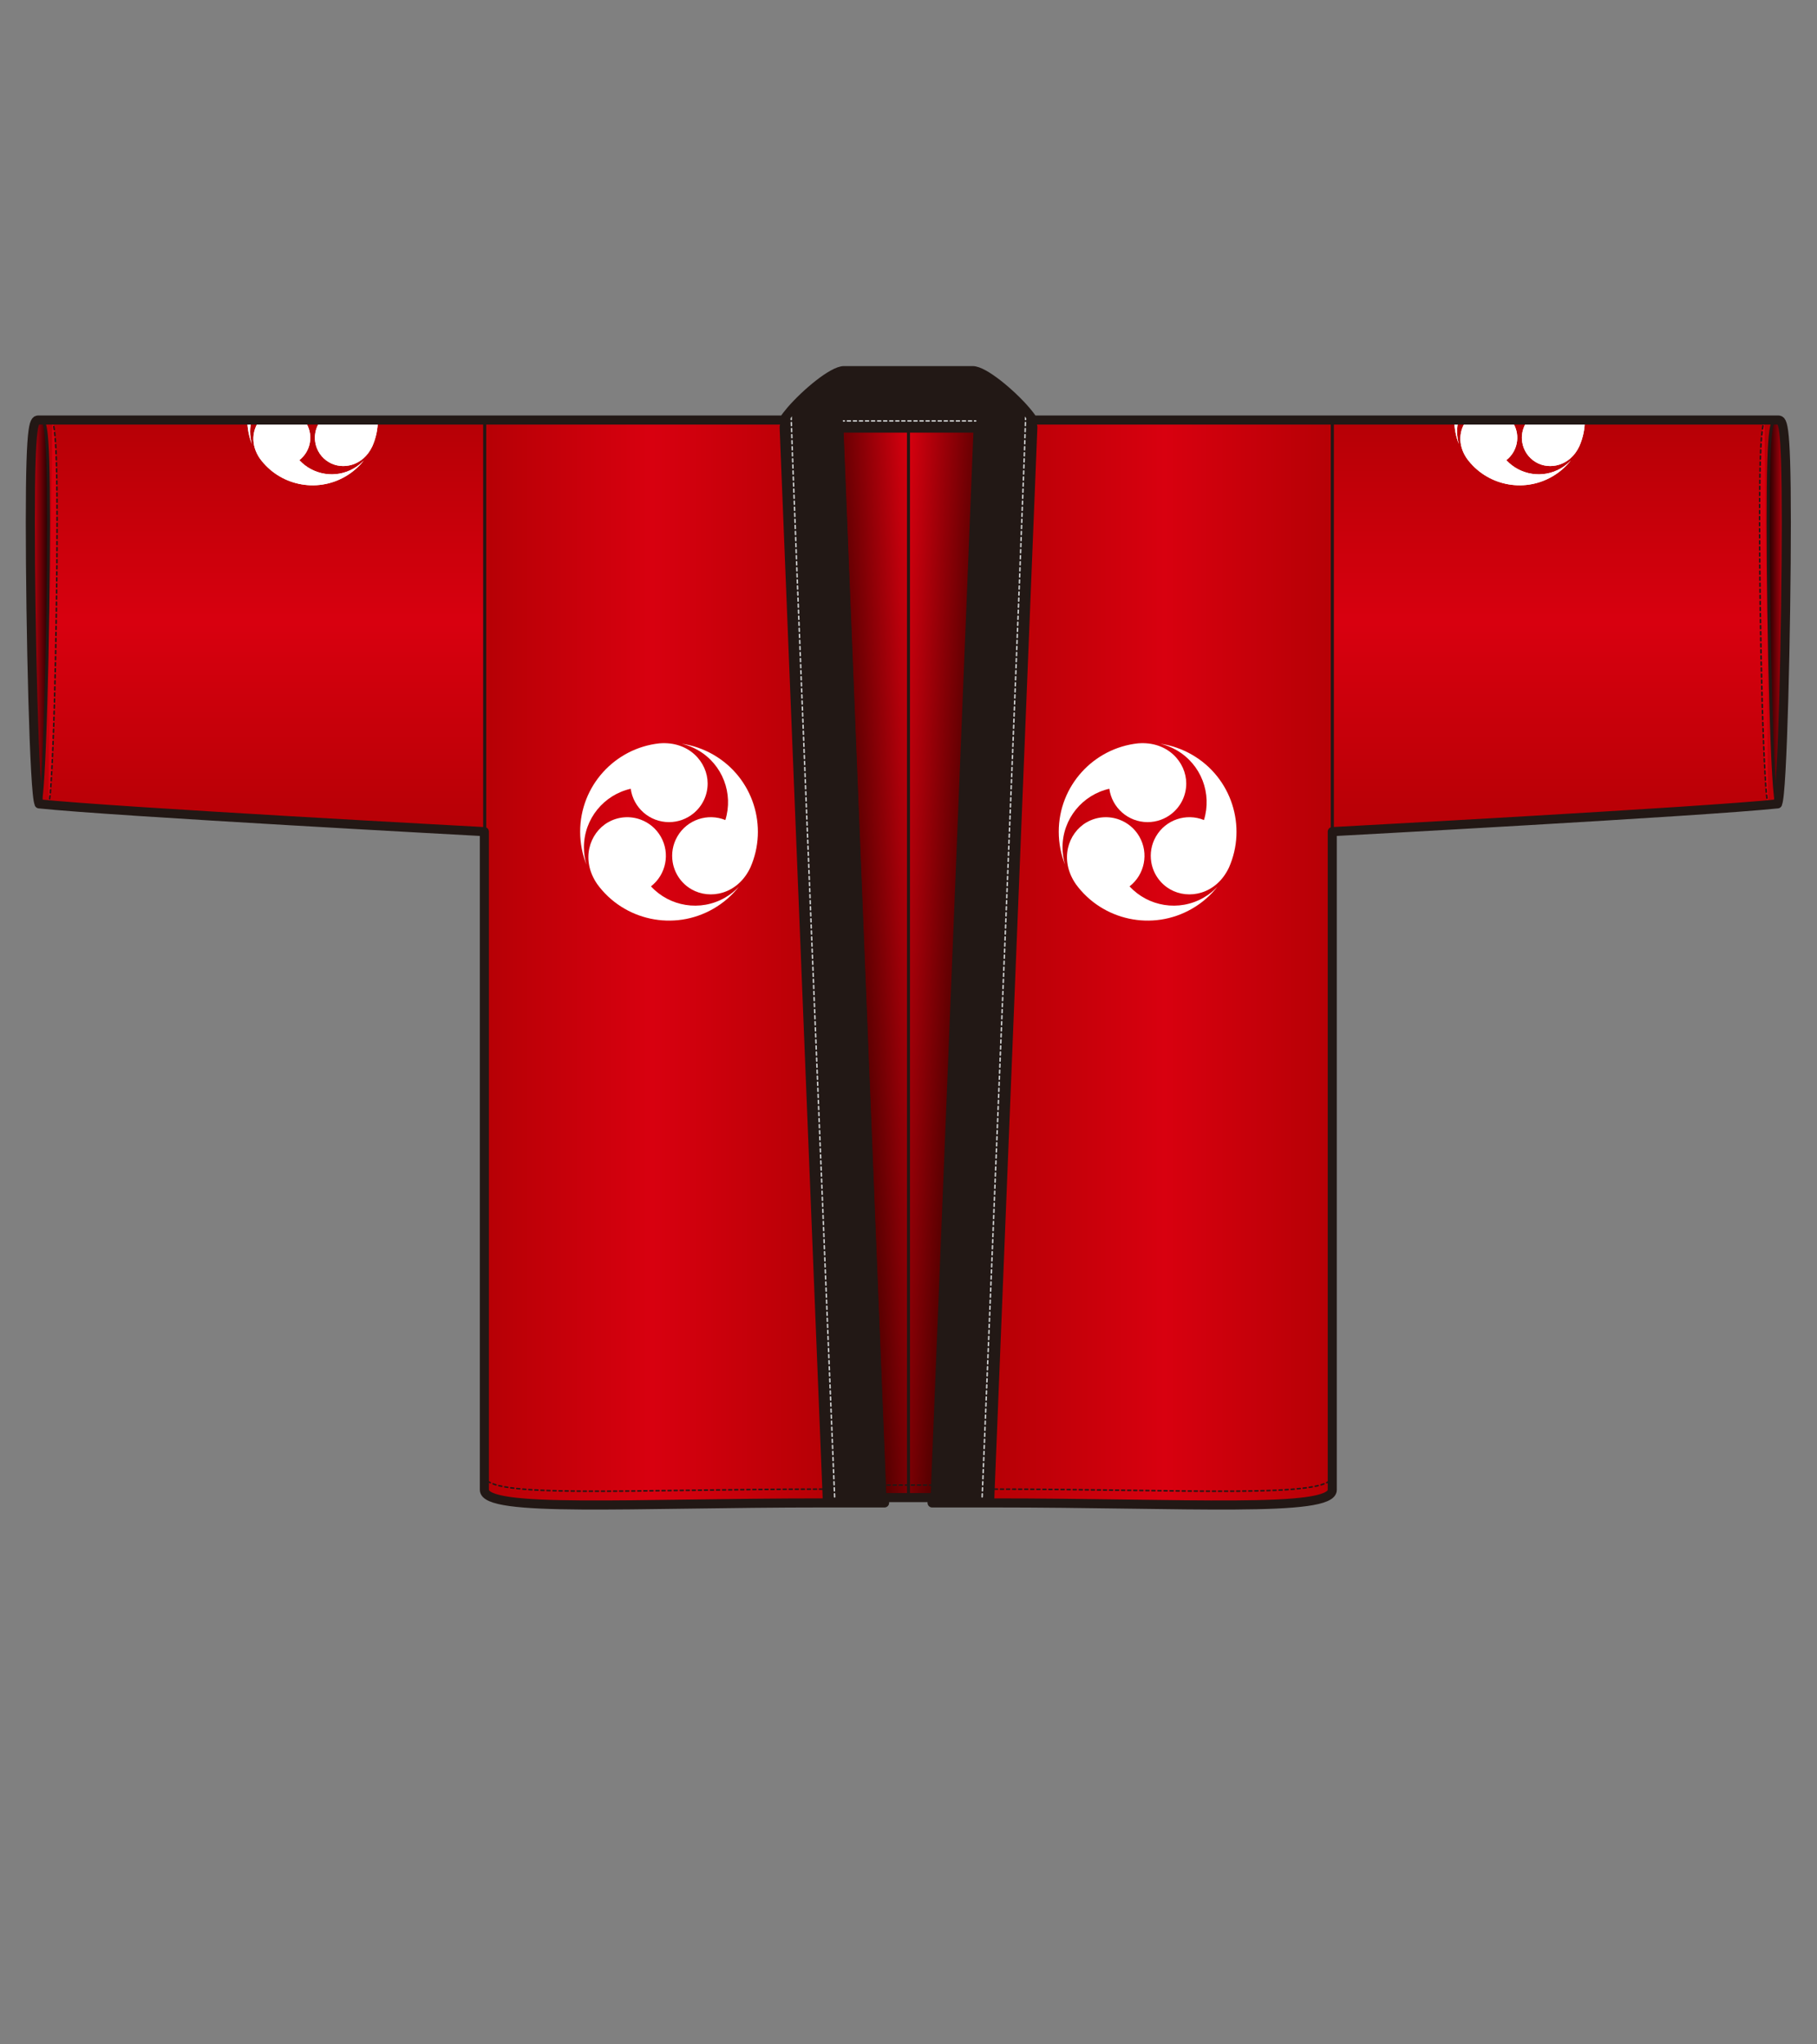 <?xml version="1.0" encoding="utf-8"?>
<!-- Generator: Adobe Illustrator 12.0.0, SVG Export Plug-In . SVG Version: 6.00 Build 51448)  -->
<!DOCTYPE svg PUBLIC "-//W3C//DTD SVG 1.1//EN" "http://www.w3.org/Graphics/SVG/1.1/DTD/svg11.dtd">
<svg  version="1.1" id="レイヤー_1" xmlns="http://www.w3.org/2000/svg" xmlns:xlink="http://www.w3.org/1999/xlink" width="600" height="675" viewBox="0 0 600 675"
	 overflow="visible" enable-background="new 0 0 600 675" xml:space="preserve">
<rect x="0" y="0" width="600" height="675" fill="#808080" stroke="none"/>
<rect fill="none" width="600" height="675"/>
<g>
	<linearGradient id="XMLID_11_" gradientUnits="userSpaceOnUse" x1="513.46" y1="138.687" x2="513.46" y2="274.587">
		<stop  offset="0" style="stop-color:#B60005"/>
		<stop  offset="0.494" style="stop-color:#D8000F"/>
		<stop  offset="1" style="stop-color:#B60005"/>
	</linearGradient>
	<path fill="url(#XMLID_11_)" stroke="#221815" stroke-linecap="round" stroke-linejoin="round" d="M439.936,274.587
		c0,0,122.58-6.575,147.049-9.168l-0.118-126.731l-146.931-0.001V274.587z"/>
	<path fill="#221815" stroke="#221815" stroke-linecap="round" stroke-linejoin="round" d="M283.76,122.374
		c-3.402,0-6.157,3.037-6.157,7.022l0.521,12.947h21.948h21.949l0.521-12.947c0-3.985-2.757-7.022-6.158-7.022H283.76z"/>
	<path fill="#221815" stroke="#221815" stroke-linecap="round" stroke-linejoin="round" d="M307.791,496.227h19.988l14.281-355.236
		c0-3.725-15.646-18.617-20.856-18.617h-4.821c3.401,0,6.158,3.037,6.158,7.022l-1.189,29.559
		C320.465,180.951,310.689,424.213,307.791,496.227z"/>
	<linearGradient id="XMLID_12_" gradientUnits="userSpaceOnUse" x1="309.173" y1="317.352" x2="282.998" y2="318.723">
		<stop  offset="0" style="stop-color:#D8000F"/>
		<stop  offset="1" style="stop-color:#530000"/>
	</linearGradient>
	<path fill="url(#XMLID_12_)" stroke="#221815" stroke-linecap="round" stroke-linejoin="round" d="M300,142.343v352.129h-7.792
		c-2.896-72.014-12.604-313.521-13.489-335.518l-0.666-16.611H300z"/>
	
		<linearGradient id="XMLID_13_" gradientUnits="userSpaceOnUse" x1="-12367.514" y1="317.352" x2="-12393.688" y2="318.724" gradientTransform="matrix(-1 0 0 1 -12076.685 0)">
		<stop  offset="0" style="stop-color:#D8000F"/>
		<stop  offset="1" style="stop-color:#530000"/>
	</linearGradient>
	<path fill="url(#XMLID_13_)" stroke="#221815" stroke-linecap="round" stroke-linejoin="round" d="M300,142.343v352.129h7.791
		c2.896-72.014,12.605-313.521,13.49-335.518l0.667-16.611H300z"/>
	<linearGradient id="XMLID_14_" gradientUnits="userSpaceOnUse" x1="6499.398" y1="202.124" x2="6500.848" y2="202.124">
		<stop  offset="0" style="stop-color:#D8000F"/>
		<stop  offset="1" style="stop-color:#530000"/>
	</linearGradient>
	
		<path fill="url(#XMLID_14_)" stroke="#221815" stroke-width="0.5" stroke-linecap="round" stroke-linejoin="round" stroke-dasharray="1" d="
		M582.66,138.688c-1.053,2.824-1.629,9.98-1.629,33.736c0,17.692,0.345,41.128,0.879,59.703c0.285,9.917,0.615,18.165,0.957,23.853
		c0.275,4.591,0.46,7.659,0.983,9.58"/>
	
		<linearGradient id="XMLID_15_" gradientUnits="userSpaceOnUse" x1="11744.912" y1="202.051" x2="11750.912" y2="202.051" gradientTransform="matrix(-1 0 0 1 12334.777 0)">
		<stop  offset="0" style="stop-color:#D8000F"/>
		<stop  offset="1" style="stop-color:#200000"/>
	</linearGradient>
	<path fill="url(#XMLID_15_)" stroke="#221815" stroke-linecap="round" stroke-linejoin="round" d="M583.865,172.424
		c0,34.997,1.342,92.995,3.001,92.995c1.655,0,2.999-57.998,2.999-92.995c0-34.998-1.344-33.736-2.999-33.736
		C585.207,138.688,583.865,137.426,583.865,172.424z"/>
	
		<line fill="none" stroke="#C9CACA" stroke-width="0.5" stroke-linecap="round" stroke-linejoin="round" stroke-dasharray="1" x1="277.815" y1="138.983" x2="322.186" y2="138.983"/>
	<path fill="none" stroke="#C9CACA" stroke-width="0.5" stroke-linecap="round" stroke-linejoin="round" stroke-dasharray="1" d="
		M324.243,496.227c0.266-6.625,14.959-361.214,14.459-360.712"/>
	<path fill="#221815" stroke="#221815" stroke-linecap="round" stroke-linejoin="round" d="M292.208,496.227h-19.985L257.939,140.99
		c0-3.725,15.65-18.617,20.856-18.617h4.822c-3.401,0-6.158,3.037-6.158,7.022l1.19,29.559
		C279.533,180.951,289.313,424.213,292.208,496.227z"/>
	<path fill="none" stroke="#C9CACA" stroke-width="0.5" stroke-linecap="round" stroke-linejoin="round" stroke-dasharray="1" d="
		M275.688,496.227c-0.266-6.625-14.959-361.214-14.457-360.712"/>
	
		<linearGradient id="XMLID_16_" gradientUnits="userSpaceOnUse" x1="12354.853" y1="317.806" x2="12467.008" y2="317.806" gradientTransform="matrix(-1 0 0 1 12794.789 0)">
		<stop  offset="0" style="stop-color:#B60005"/>
		<stop  offset="0.494" style="stop-color:#D8000F"/>
		<stop  offset="1" style="stop-color:#B60005"/>
	</linearGradient>
	<path fill="url(#XMLID_16_)" stroke="#221815" stroke-linecap="round" stroke-linejoin="round" d="M327.78,496.227
		c63.907,0,112.155,3.262,112.155-4.309V301.5V145.729v-7.042h-98.818c0.61,0.968,0.945,1.751,0.945,2.303L327.78,496.227"/>
	
		<linearGradient id="XMLID_17_" gradientUnits="userSpaceOnUse" x1="-12552.43" y1="138.687" x2="-12552.43" y2="274.587" gradientTransform="matrix(-1 0 0 1 -12465.889 0)">
		<stop  offset="0" style="stop-color:#B60005"/>
		<stop  offset="0.494" style="stop-color:#D8000F"/>
		<stop  offset="1" style="stop-color:#B60005"/>
	</linearGradient>
	<path fill="url(#XMLID_17_)" stroke="#221815" stroke-linecap="round" stroke-linejoin="round" d="M160.066,274.587
		c0,0-122.58-6.575-147.051-9.168l0.119-126.731l146.932-0.001V274.587z"/>
	
		<linearGradient id="XMLID_18_" gradientUnits="userSpaceOnUse" x1="25420.742" y1="317.806" x2="25532.898" y2="317.806" gradientTransform="matrix(1 0 0 1 -25260.68 0)">
		<stop  offset="0" style="stop-color:#B60005"/>
		<stop  offset="0.494" style="stop-color:#D8000F"/>
		<stop  offset="1" style="stop-color:#B60005"/>
	</linearGradient>
	<path fill="url(#XMLID_18_)" stroke="#221815" stroke-linecap="round" stroke-linejoin="round" d="M272.221,496.227
		c-63.908,0-112.154,3.262-112.154-4.309V301.5V145.729v-7.042h98.818c-0.611,0.968-0.945,1.751-0.945,2.303L272.221,496.227"/>
	<path fill="none" stroke="#221815" stroke-width="0.5" stroke-linecap="round" stroke-linejoin="round" stroke-dasharray="1" d="
		M439.936,487.365c0,7.57-48.248,4.309-112.155,4.309"/>
	
		<line fill="none" stroke="#221815" stroke-width="0.5" stroke-linecap="round" stroke-linejoin="round" stroke-dasharray="1" x1="307.958" y1="490.334" x2="291.993" y2="490.334"/>
	<linearGradient id="XMLID_19_" gradientUnits="userSpaceOnUse" x1="4043.711" y1="202.255" x2="4045.183" y2="202.255">
		<stop  offset="0" style="stop-color:#D8000F"/>
		<stop  offset="1" style="stop-color:#530000"/>
	</linearGradient>
	
		<path fill="url(#XMLID_19_)" stroke="#221815" stroke-width="0.5" stroke-linecap="round" stroke-linejoin="round" stroke-dasharray="1" d="
		M15.988,265.715c0.557-1.909,0.743-5.019,1.026-9.735c0.341-5.688,0.673-13.936,0.958-23.853
		c0.534-18.575,0.879-42.011,0.879-59.703c0-23.462-0.563-30.732-1.59-33.629"/>
	
		<linearGradient id="XMLID_20_" gradientUnits="userSpaceOnUse" x1="16421.492" y1="202.051" x2="16427.492" y2="202.051" gradientTransform="matrix(1 0 0 1 -16411.475 0)">
		<stop  offset="0" style="stop-color:#D8000F"/>
		<stop  offset="1" style="stop-color:#200000"/>
	</linearGradient>
	<path fill="url(#XMLID_20_)" stroke="#221815" stroke-linecap="round" stroke-linejoin="round" d="M16.018,172.424
		c0,34.997-1.342,92.995-3.002,92.995c-1.654,0-2.998-57.998-2.998-92.995c0-34.998,1.344-33.736,2.998-33.736
		C14.676,138.688,16.018,137.426,16.018,172.424z"/>
	<path fill="none" stroke="#221815" stroke-width="0.5" stroke-linecap="round" stroke-linejoin="round" stroke-dasharray="1" d="
		M160.066,487.365c0,7.57,48.246,4.309,112.154,4.309"/>
	<g>
		<path fill="#FFFFFF" d="M375.793,245.438c-14.719,1.579-26.179,14.04-26.179,29.177c0,3.843,0.739,7.514,2.083,10.878
			c-0.543-1.808-0.836-3.726-0.836-5.712c0-9.45,6.607-17.356,15.455-19.351c0.852,6.221,6.186,11.015,12.64,11.015
			c3.073,0,5.893-1.087,8.095-2.896c2.848-2.34,4.663-5.889,4.663-9.861C391.714,251.641,385.541,244.643,375.793,245.438z"/>
		<path fill="#FFFFFF" d="M355.275,291.946c8.727,11.957,25.248,15.652,38.357,8.084c3.328-1.923,6.139-4.398,8.379-7.244
			c-1.295,1.375-2.809,2.588-4.527,3.58c-8.186,4.726-18.336,2.956-24.488-3.709c4.963-3.846,6.447-10.863,3.22-16.454
			c-1.536-2.661-3.888-4.559-6.556-5.561c-3.45-1.296-7.432-1.095-10.871,0.891C352.687,275.056,349.713,283.902,355.275,291.946z"
			/>
		<path fill="#FFFFFF" d="M405.811,286.459c5.992-13.534,0.932-29.689-12.178-37.259c-3.328-1.921-6.878-3.117-10.463-3.634
			c1.838,0.434,3.645,1.138,5.365,2.131c8.184,4.726,11.727,14.401,9.03,23.062c-5.813-2.374-12.631-0.151-15.858,5.439
			c-1.537,2.661-2.004,5.646-1.539,8.458c0.604,3.635,2.768,6.982,6.209,8.969C392.479,297.147,401.625,295.3,405.811,286.459z"/>
	</g>
	<g>
		<path fill="#FFFFFF" d="M481.15,142.481c0-1.313,0.174-2.584,0.499-3.794h-1.415c0,2.822,0.543,5.518,1.529,7.987
			C481.365,145.346,481.15,143.939,481.15,142.481z"/>
		<path fill="#FFFFFF" d="M481.15,142.481c0-1.313,0.174-2.584,0.499-3.794h-1.415c0,2.822,0.543,5.518,1.529,7.987
			C481.365,145.346,481.15,143.939,481.15,142.481z"/>
		<path fill="#FFFFFF" d="M484.391,151.413c6.407,8.778,18.539,11.492,28.164,5.936c2.444-1.412,4.507-3.23,6.152-5.319
			c-0.951,1.009-2.063,1.9-3.324,2.628c-6.01,3.469-13.463,2.17-17.98-2.724c3.644-2.823,4.734-7.976,2.364-12.08
			c-0.239-0.414-0.507-0.803-0.796-1.166h-14.609C481.828,141.877,481.217,146.823,484.391,151.413z"/>
		<path fill="#FFFFFF" d="M484.391,151.413c6.407,8.778,18.539,11.492,28.164,5.936c2.444-1.412,4.507-3.23,6.152-5.319
			c-0.951,1.009-2.063,1.9-3.324,2.628c-6.01,3.469-13.463,2.17-17.98-2.724c3.644-2.823,4.734-7.976,2.364-12.08
			c-0.239-0.414-0.507-0.803-0.796-1.166h-14.609C481.828,141.877,481.217,146.823,484.391,151.413z"/>
		<path fill="#FFFFFF" d="M502.668,146.06c0.443,2.668,2.033,5.126,4.56,6.585c4.479,2.586,11.195,1.23,14.269-5.261
			c1.243-2.808,1.838-5.769,1.836-8.696l-18.74-0.001c-0.289,0.362-0.555,0.748-0.793,1.161
			C502.67,141.803,502.326,143.995,502.668,146.06z"/>
		<path fill="#FFFFFF" d="M502.668,146.06c0.443,2.668,2.033,5.126,4.56,6.585c4.479,2.586,11.195,1.23,14.269-5.261
			c1.243-2.808,1.838-5.769,1.836-8.696l-18.74-0.001c-0.289,0.362-0.555,0.748-0.793,1.161
			C502.67,141.803,502.326,143.995,502.668,146.06z"/>
	</g>
	<g>
		<path fill="#FFFFFF" d="M82.589,142.481c0-1.313,0.175-2.584,0.499-3.794h-1.415c0,2.822,0.544,5.518,1.53,7.987
			C82.805,145.346,82.589,143.939,82.589,142.481z"/>
		<path fill="#FFFFFF" d="M82.589,142.481c0-1.313,0.175-2.584,0.499-3.794h-1.415c0,2.822,0.544,5.518,1.53,7.987
			C82.805,145.346,82.589,143.939,82.589,142.481z"/>
		<path fill="#FFFFFF" d="M85.83,151.413c6.407,8.778,18.539,11.492,28.164,5.936c2.443-1.412,4.506-3.23,6.152-5.319
			c-0.951,1.009-2.063,1.9-3.325,2.628c-6.009,3.469-13.462,2.17-17.979-2.724c3.643-2.823,4.733-7.976,2.363-12.08
			c-0.238-0.414-0.507-0.803-0.797-1.166H85.801C83.268,141.877,82.656,146.823,85.83,151.413z"/>
		<path fill="#FFFFFF" d="M85.83,151.413c6.407,8.778,18.539,11.492,28.164,5.936c2.443-1.412,4.506-3.23,6.152-5.319
			c-0.951,1.009-2.063,1.9-3.325,2.628c-6.009,3.469-13.462,2.17-17.979-2.724c3.643-2.823,4.733-7.976,2.363-12.08
			c-0.238-0.414-0.507-0.803-0.797-1.166H85.801C83.268,141.877,82.656,146.823,85.83,151.413z"/>
		<path fill="#FFFFFF" d="M104.107,146.06c0.443,2.668,2.033,5.126,4.559,6.585c4.48,2.586,11.197,1.23,14.27-5.261
			c1.242-2.808,1.838-5.769,1.835-8.696l-18.74-0.001c-0.288,0.362-0.555,0.748-0.792,1.161
			C104.109,141.803,103.766,143.995,104.107,146.06z"/>
		<path fill="#FFFFFF" d="M104.107,146.06c0.443,2.668,2.033,5.126,4.559,6.585c4.48,2.586,11.197,1.23,14.27-5.261
			c1.242-2.808,1.838-5.769,1.835-8.696l-18.74-0.001c-0.288,0.362-0.555,0.748-0.792,1.161
			C104.109,141.803,103.766,143.995,104.107,146.06z"/>
	</g>
	<g>
		<path fill="#FFFFFF" d="M217.752,245.438c-14.719,1.579-26.179,14.04-26.179,29.177c0,3.843,0.739,7.514,2.083,10.878
			c-0.543-1.808-0.836-3.726-0.836-5.712c0-9.45,6.609-17.356,15.455-19.351c0.852,6.221,6.186,11.015,12.641,11.015
			c3.072,0,5.892-1.087,8.094-2.896c2.848-2.34,4.663-5.889,4.663-9.861C233.673,251.641,227.5,244.643,217.752,245.438z"/>
		<path fill="#FFFFFF" d="M197.234,291.946c8.727,11.957,25.248,15.652,38.357,8.084c3.328-1.923,6.139-4.398,8.381-7.244
			c-1.296,1.375-2.81,2.588-4.529,3.58c-8.185,4.726-18.336,2.956-24.487-3.709c4.962-3.846,6.446-10.863,3.22-16.454
			c-1.537-2.661-3.889-4.559-6.557-5.561c-3.45-1.296-7.432-1.095-10.871,0.891C194.646,275.056,191.672,283.902,197.234,291.946z"
			/>
		<path fill="#FFFFFF" d="M247.77,286.459c5.992-13.534,0.932-29.689-12.178-37.259c-3.328-1.921-6.878-3.117-10.463-3.634
			c1.838,0.434,3.645,1.138,5.365,2.131c8.184,4.726,11.727,14.401,9.029,23.062c-5.812-2.374-12.63-0.151-15.857,5.439
			c-1.536,2.661-2.004,5.646-1.538,8.458c0.603,3.635,2.768,6.982,6.208,8.969C234.438,297.147,243.585,295.3,247.77,286.459z"/>
	</g>
	<path fill="none" stroke="#221815" stroke-width="3" stroke-linecap="round" stroke-linejoin="round" d="M586.866,138.688
		c-0.163,0-0.323-0.012-0.478,0h-2.146h-45.086l-19.354-0.001v0.001h-8.598c0-0.001,0-0.001,0-0.001h-22.341h-0.001h-4.146h-2.164
		h-42.617h-98.818c0.033,0.052,0.056,0.099,0.087,0.149c-0.588-0.965-1.45-2.1-2.501-3.319l-0.001-0.003v0.002
		c-4.896-5.682-13.81-13.143-17.498-13.143h-4.821h-0.26H283.76h-0.26h-4.82c-3.689,0-12.604,7.461-17.499,13.143v-0.002
		l-0.001,0.003c-1.051,1.22-1.913,2.354-2.5,3.319c0.03-0.051,0.053-0.098,0.086-0.149h-98.818H117.33h-2.164h-4.146h-0.001H88.678
		c0,0,0,0,0,0.001h-8.597l-0.001-0.001l-19.354,0.001H15.641h-2.146c-0.155-0.012-0.315,0-0.479,0
		c-1.655,0-2.999-1.262-2.999,33.736c0,34.157,1.28,90.214,2.881,92.886v0.109c24.469,2.593,147.049,9.168,147.049,9.168V301.5
		v190.417c0,7.57,48.248,4.309,112.155,4.309h0.001h19.988c0-1.754,0-1.754,0-1.754h0.116h7.675l0,0H300l0,0h7.675h0.116
		c0,0,0,0,0,1.754h19.988h0.001c63.907,0,112.155,3.262,112.155-4.309V301.5v-26.913c0,0,122.58-6.575,147.049-9.168v-0.109
		c1.6-2.672,2.881-58.729,2.881-92.886C589.865,137.426,588.521,138.688,586.866,138.688z"/>
</g>
</svg>
